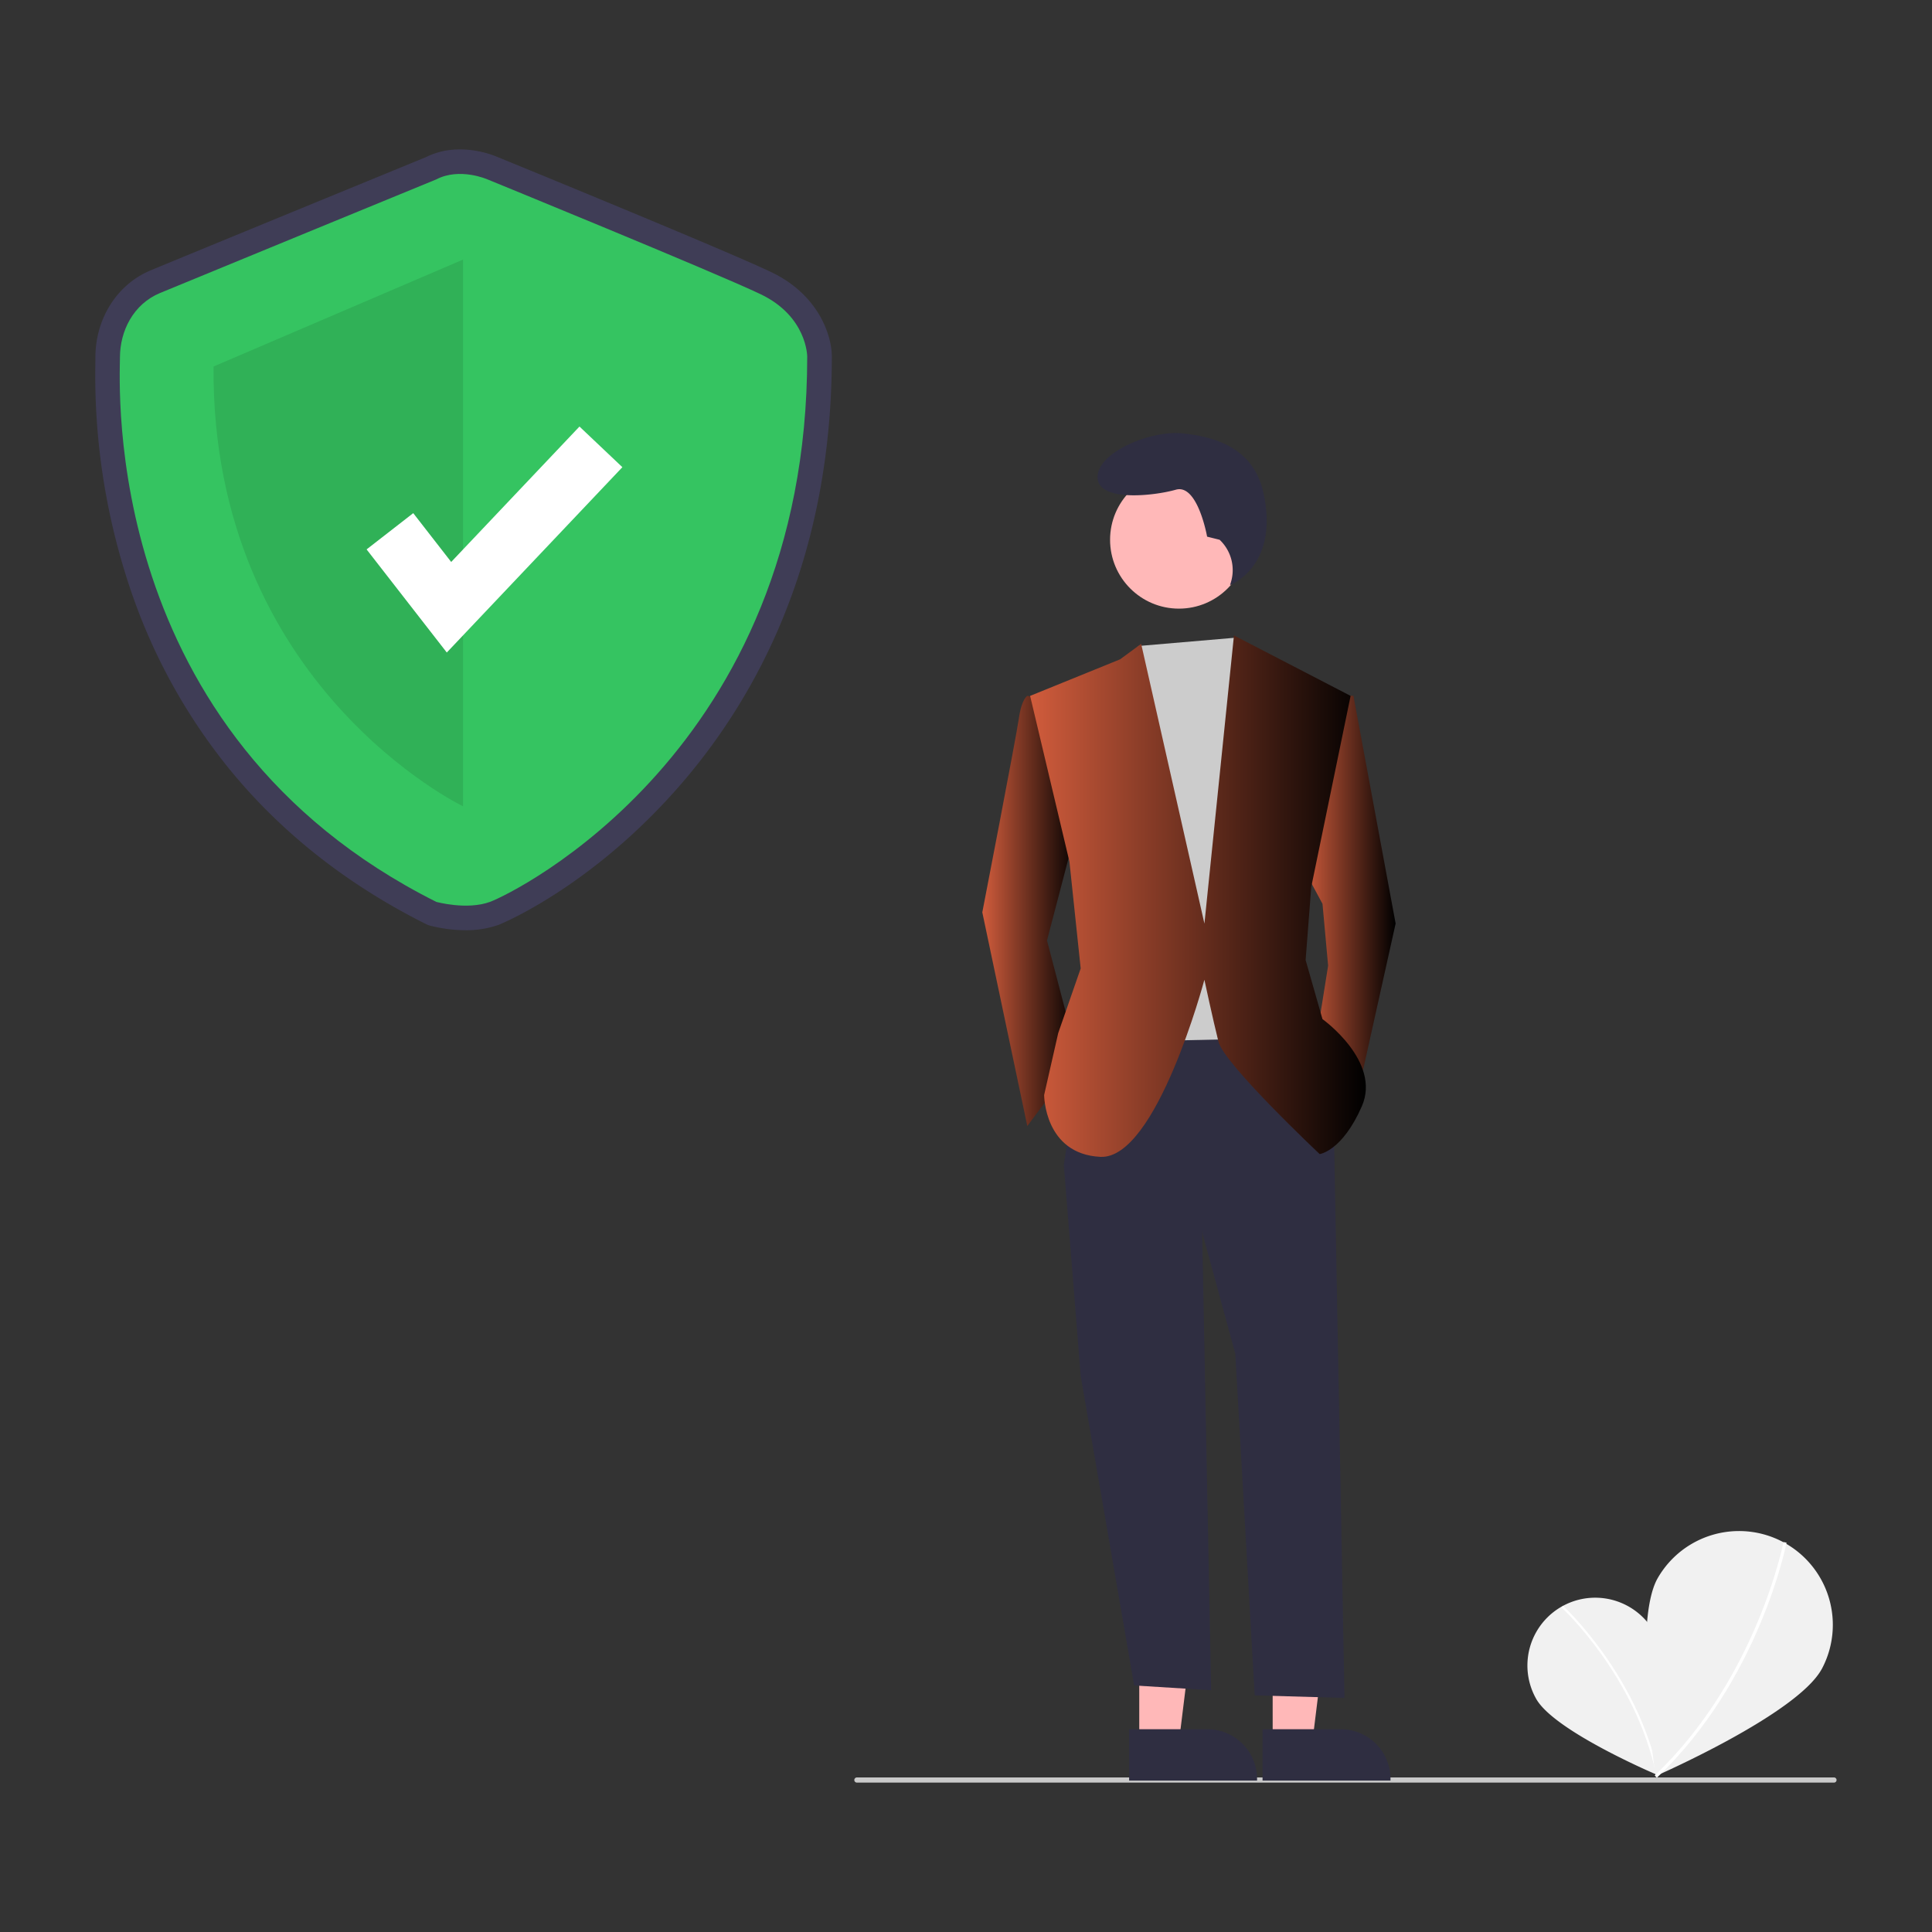 <svg id="Layer_1" data-name="Layer 1" xmlns="http://www.w3.org/2000/svg" xmlns:xlink="http://www.w3.org/1999/xlink" viewBox="0 0 1080 1080"><rect x="0" y="0" width="1080" height="1080" fill="#333333" stroke="none"/><defs><style>.cls-1{fill:#3f3d56;}.cls-2{fill:#35c461;}.cls-3{opacity:0.1;isolation:isolate;}.cls-4{fill:#fff;}.cls-5{fill:#f1f1f1;}.cls-6{fill:#cacaca;}.cls-7{fill:#ffb8b8;}.cls-8{fill:#2f2e41;}.cls-9{fill:#ccc;}.cls-10{fill:url(#linear-gradient);}.cls-11{fill:url(#linear-gradient-2);}.cls-12{fill:url(#linear-gradient-3);}</style><linearGradient id="linear-gradient" x1="549.12" y1="509.19" x2="602.56" y2="509.19" gradientUnits="userSpaceOnUse"><stop offset="0" stop-color="#d15c3c"/><stop offset="1"/></linearGradient><linearGradient id="linear-gradient-2" x1="728.29" y1="502.11" x2="780.16" y2="502.11" xlink:href="#linear-gradient"/><linearGradient id="linear-gradient-3" x1="575.84" y1="500.94" x2="763.54" y2="500.94" xlink:href="#linear-gradient"/></defs><path class="cls-1" d="M260.29,520a80.65,80.65,0,0,1-20-2.59L239,517l-1.2-.6c-43.27-21.69-79.77-50.34-108.49-85.16A322.25,322.25,0,0,1,74.49,334,374.21,374.21,0,0,1,53.32,202.08c0-.94,0-1.67,0-2.17,0-21.81,12.11-40.95,30.85-48.76,14.34-6,144.56-59.46,154-63.33,17.72-8.88,36.62-1.47,39.65-.17,6.78,2.77,127.16,52,153.18,64.4,26.81,12.76,34,35.7,34,47.24,0,52.24-9,101.06-26.89,145.11a336,336,0,0,1-60.38,97.32c-49.3,55.47-98.6,75.13-99.08,75.31A54.08,54.08,0,0,1,260.29,520Zm-11.6-28.72c4.28,1,14.12,2.4,20.53.06,8.15-3,49.42-24.38,88-67.77,53.28-60,80.31-135.34,80.35-224-.09-1.8-1.37-14.61-18.34-22.69-25.51-12.15-150.64-63.32-151.9-63.83l-.34-.15c-2.63-1.1-11-3.41-16.72-.4l-1.16.54c-1.39.57-139.62,57.35-154.36,63.49-10.32,4.3-14,14.94-14,23.47,0,.62,0,1.53,0,2.7C79.53,263.3,93.58,412.64,248.69,491.23Z"/><path class="cls-2" d="M243.9,100.28S104.41,157.57,89.47,163.79,67.05,185,67.05,199.91s-11.21,210,176.85,304.25c0,0,17.07,4.72,30,0s177.34-84.43,177.34-304.87c0,0,0-22.42-26.15-34.87s-152.6-64.14-152.6-64.14S257,93.43,243.9,100.28Z"/><path class="cls-3" d="M258.84,145.11V450.73S118.11,383,119.36,204.89Z"/><polygon class="cls-4" points="249.76 364.76 204.93 307.12 231 286.85 252.22 314.14 323.93 238.44 347.91 261.16 249.76 364.76"/><path class="cls-5" d="M924.69,912.38c10.3,18.21,1.56,79.72,1.56,79.72S869,967.88,858.74,949.68a37.88,37.88,0,1,1,66-37.3Z"/><path class="cls-4" d="M927.08,992l-1.21.25c-11.71-55.61-52.59-93.33-53-93.7l.84-.92C874.12,898,915.29,936,927.08,992Z"/><path class="cls-5" d="M1018.3,933.11c-14,25.37-92.8,59.72-92.8,59.72s-13-85,1-110.35a52.43,52.43,0,0,1,91.82,50.63Z"/><path class="cls-4" d="M926.19,993.75,925,992.51c57-54.17,71.8-129.72,72-130.48l1.69.32C998.5,863.11,983.65,939.19,926.19,993.75Z"/><path class="cls-6" d="M1025.33,996.48H478.89a1.44,1.44,0,0,1,0-2.87h546.44a1.44,1.44,0,0,1,0,2.87Z"/><polygon class="cls-7" points="636.85 973.87 659.03 973.87 669.58 888.32 636.84 888.32 636.85 973.87"/><path class="cls-8" d="M631.19,966.63h43.68a27.83,27.83,0,0,1,27.84,27.84v.9H631.19Z"/><polygon class="cls-7" points="711.43 973.87 733.61 973.87 744.16 888.32 711.42 888.32 711.43 973.87"/><path class="cls-8" d="M705.77,966.63h43.68a27.83,27.83,0,0,1,27.84,27.84v.9H705.77Z"/><polygon class="cls-8" points="671.71 673.42 677.03 944.85 633.99 942.18 604.13 769.3 594.7 651.42 671.71 673.42"/><path class="cls-8" d="M745.58,627.85l6,321.3-50.2-1.43-10.84-191-18.86-69.15-77-36.15L607.27,565l113.16-1.57Z"/><circle class="cls-7" cx="659.03" cy="301.74" r="38.49"/><polygon class="cls-9" points="690.96 356.45 696.86 365.38 712.58 409.38 700 580.7 626.13 582.27 616.7 385.81 636.46 361.12 690.96 356.45"/><path class="cls-10" d="M586.84,390.52,574.27,389s-3.15,1.57-4.72,12.58S549.12,510,549.12,510l25.15,119.45,28.29-37.72-17.29-66,17.29-66Z"/><polygon class="cls-11" points="747.15 388.95 756.58 388.95 780.16 516.26 758.15 615.27 736.15 579.13 742.43 539.83 739.29 505.26 728.29 484.82 747.15 388.95"/><path class="cls-8" d="M681.78,301.74l-7-1.75s-5.25-29.74-17.49-26.24-43.75,7-43.75-7,29.75-26.25,47.24-24.5,39.85,7.56,45.49,33.24c9.06,41.19-18.68,51.59-18.68,51.59l.46-1.5A23.33,23.33,0,0,0,681.78,301.74Z"/><path class="cls-12" d="M575.84,389l50.29-20.43,11.79-8.64,35.36,156.38,16.51-161.1L755,389,733,495.83l-3.15,40.86,9.43,33s33,23.58,22,48.73-23.58,26.71-23.58,26.71-53.44-50.29-56.58-62.86-7.86-34.58-7.86-34.58-26.72,100.59-58.15,99-31.43-34.58-31.43-34.58l7.86-34.58,12.57-36.15-6.29-59.72Z"/></svg>